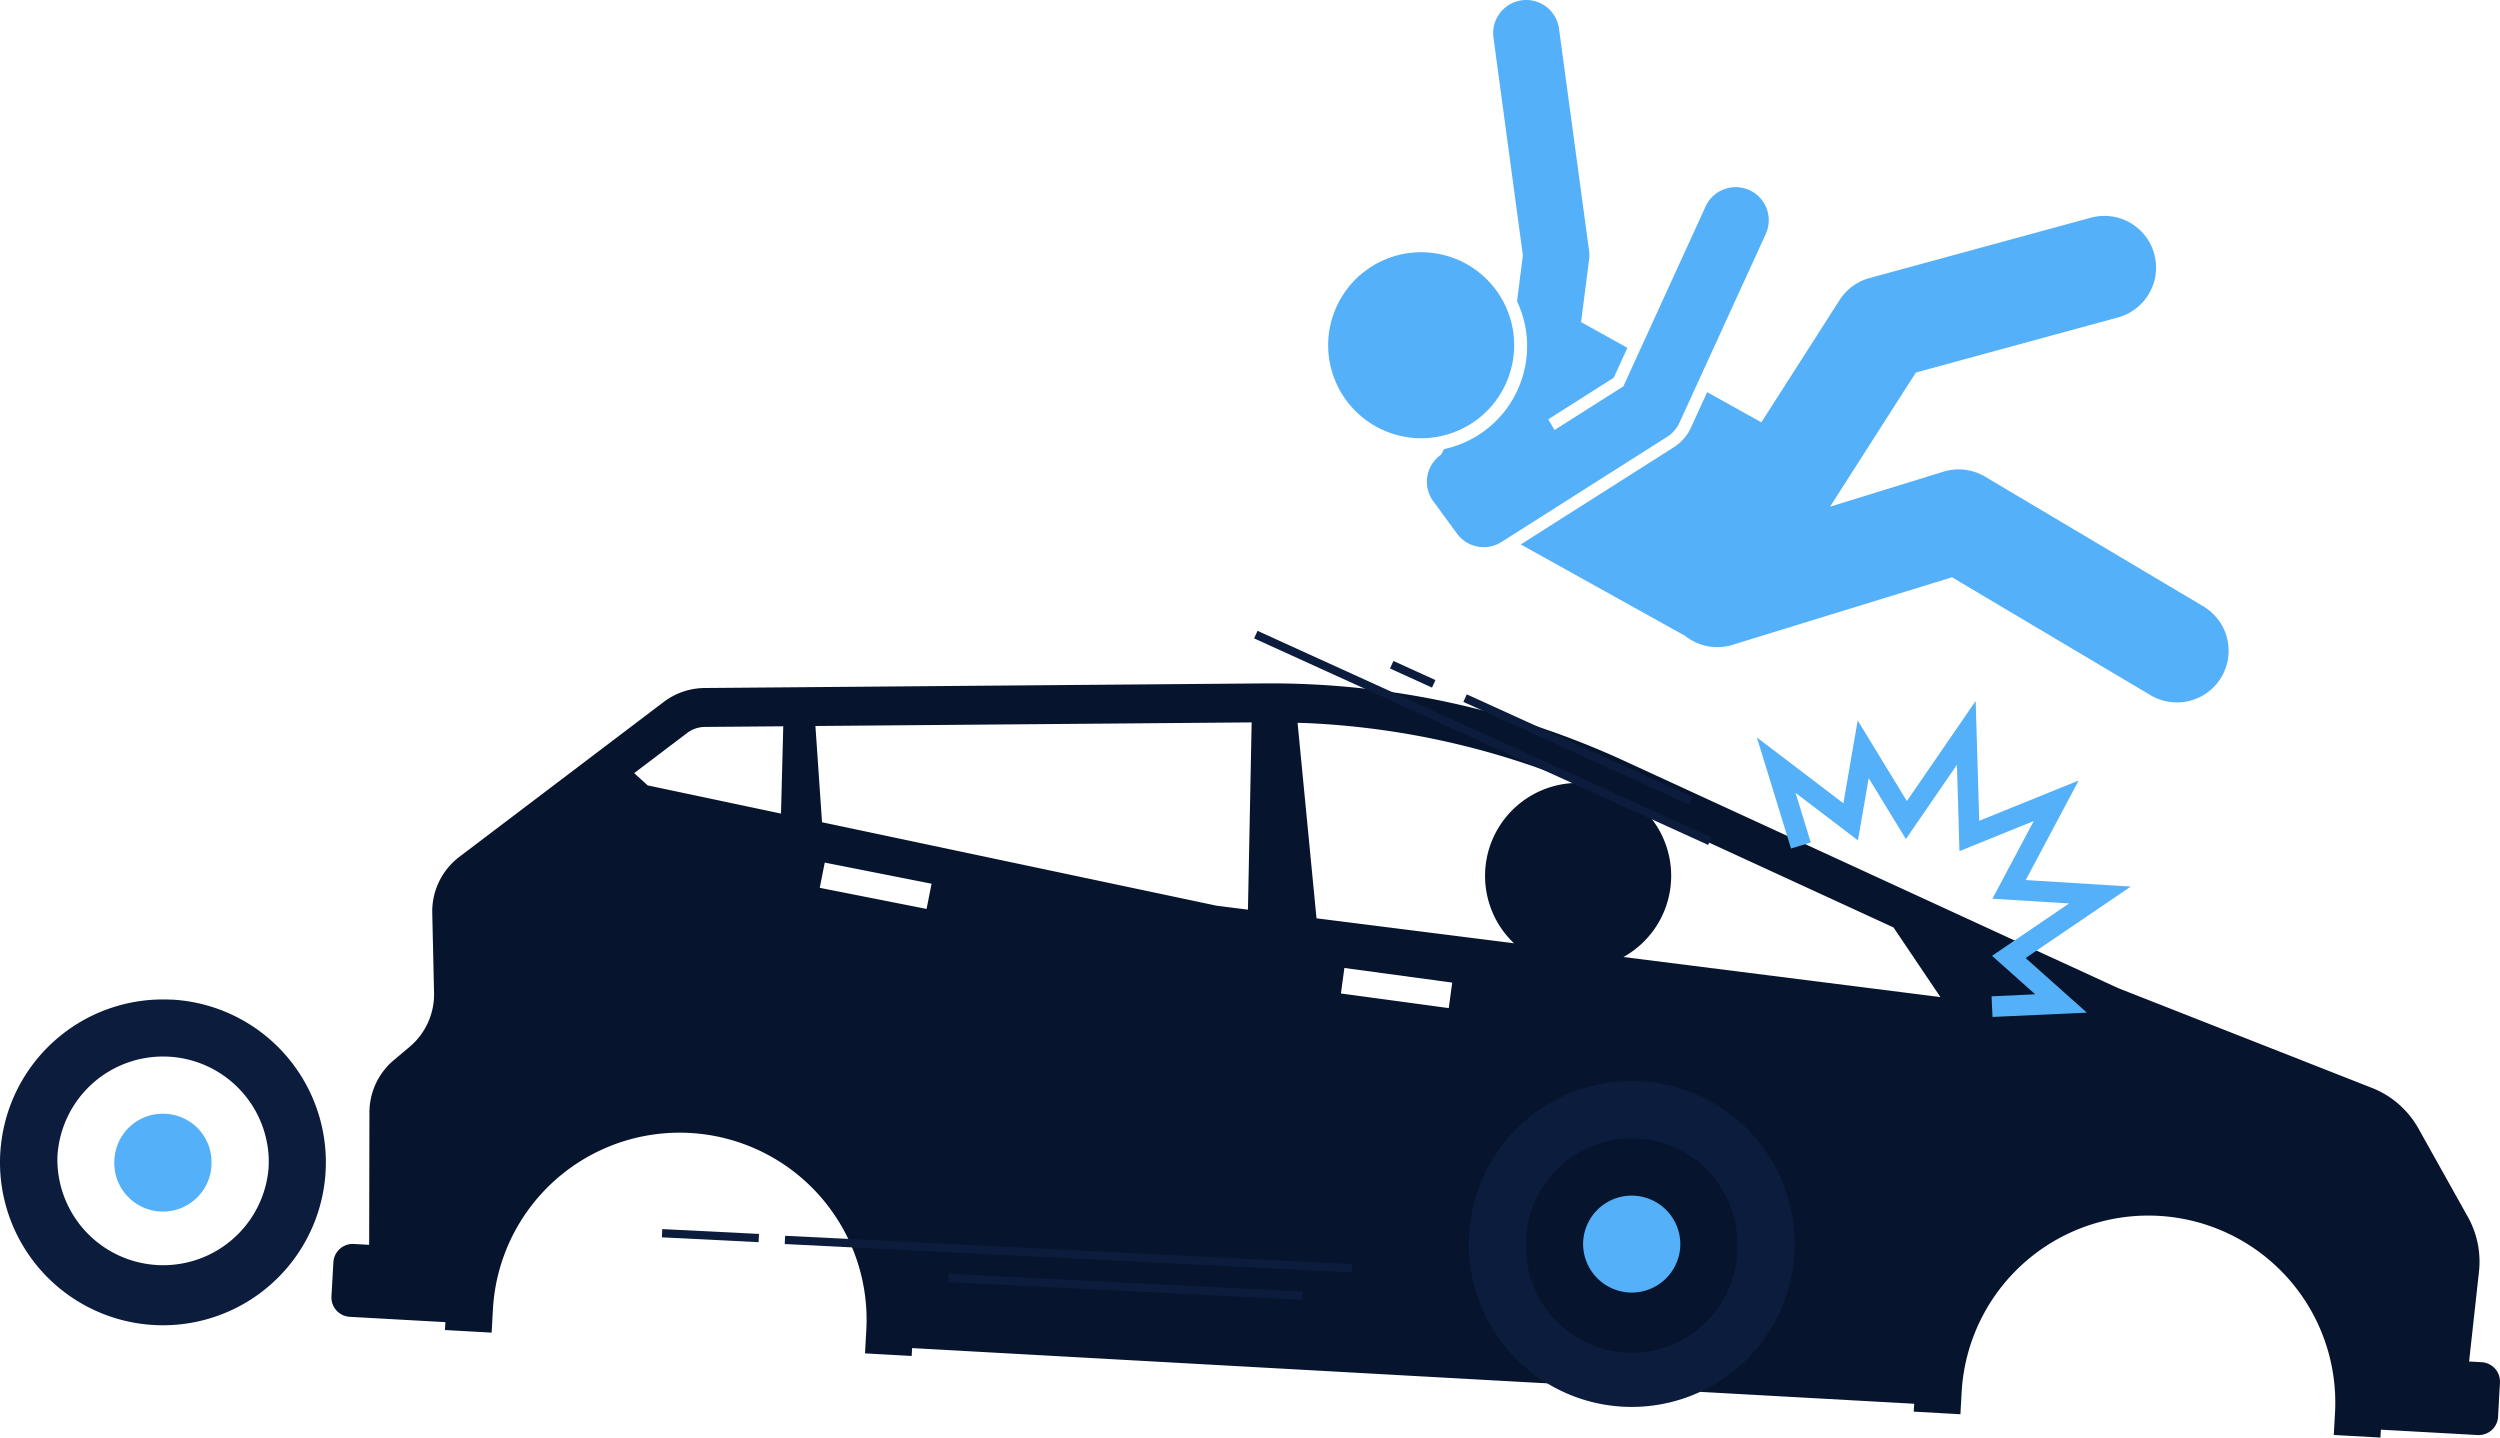 <svg xmlns="http://www.w3.org/2000/svg" width="111.289" height="63.992" viewBox="0 0 111.289 63.992">
  <g id="road" transform="translate(-8.245)">
    <path id="Path_11829" data-name="Path 11829" d="M96.448,159.927l.084-1.522a.864.864,0,0,0-.812-.908l-.562-.031.44-4a4.081,4.081,0,0,0-.495-2.438l-2.2-3.934a4.082,4.082,0,0,0-2.069-1.807l-11.3-4.443-21.94-10.095a37.656,37.656,0,0,0-16.073-3.469l-24.91.205a3.053,3.053,0,0,0-1.819.62L5.695,135a3.053,3.053,0,0,0-1.208,2.5l.08,3.552a3.053,3.053,0,0,1-1.088,2.406l-.7.589a3.053,3.053,0,0,0-1.089,2.331l-.012,5.894-.684-.038a.864.864,0,0,0-.908.812L0,154.569a.864.864,0,0,0,.812.908l4.259.237-.019.351,1.421.079.657.037.058-1.039a8.323,8.323,0,0,1,16.621.923l-.058,1.039.657.037,1.421.079.019-.351,44.608,2.478-.02.351,1.421.079.657.037.058-1.039a8.323,8.323,0,0,1,16.62.923l-.058,1.039.657.036,1.421.079.02-.351,4.309.239a.864.864,0,0,0,.908-.812ZM20.012,133.075l-5.936-1.255-.6-.546,2.359-1.788a1.327,1.327,0,0,1,.786-.268l3.491-.029Zm6.48,4.245-4.755-.94.222-1.123,4.755.94Zm14.306.032-1.4-.177-17.56-3.714-.294-4.285,19.419-.16Zm2.209-8.318c.267.009.535.017.8.032a35.8,35.8,0,0,1,11.652,2.645,4.138,4.138,0,0,0-2.819,7.137l-8.79-1.111Zm6.73,12.7-4.8-.651.154-1.135,4.8.651Zm7.777-2.274a4.138,4.138,0,0,0,1.1-6.341l10.922,5.025,2.088,3.1Z" transform="translate(23 -96.858)" fill="#06152d"/>
    <path id="Path_11830" data-name="Path 11830" d="M52.465,241.81a7.253,7.253,0,0,0-7.575,6.171c-.033.22-.057.442-.07.669a7.253,7.253,0,0,0,14.484.8c.013-.226.013-.451.006-.672a7.253,7.253,0,0,0-6.845-6.972Zm4.3,7.5a4.709,4.709,0,0,1-9.4-.522c.008-.137.022-.28.046-.436a4.708,4.708,0,0,1,9.361.519C56.773,249.028,56.772,249.172,56.764,249.313Z" transform="translate(-36.564 -197.308)" fill="#0c1c3d"/>
    <path id="Path_11831" data-name="Path 11831" d="M74.751,269.457a2.151,2.151,0,0,0-2.26,1.84c-.012.077-.019.142-.022.2a2.165,2.165,0,1,0,4.323.24c0-.063,0-.131,0-.206A2.15,2.15,0,0,0,74.751,269.457Z" transform="translate(-59.132 -219.875)" fill="#53b0f9"/>
    <path id="Path_11832" data-name="Path 11832" d="M407.009,276.036a7.253,7.253,0,0,0,7.644-6.84c.013-.226.013-.451.006-.672a7.252,7.252,0,0,0-14.42-.8c-.033.22-.057.442-.07.669A7.253,7.253,0,0,0,407.009,276.036Zm-4.3-7.5c.008-.137.022-.28.046-.436a4.708,4.708,0,0,1,9.361.519c.005.154,0,.3,0,.439a4.709,4.709,0,1,1-9.4-.522Z" transform="translate(-326.529 -213.417)" fill="#0c1c3d"/>
    <path id="Path_11833" data-name="Path 11833" d="M429.859,293.522a2.167,2.167,0,0,0,2.281-2.041c0-.063,0-.131,0-.206a2.164,2.164,0,0,0-4.3-.235c-.011.077-.019.142-.022.2a2.168,2.168,0,0,0,2.042,2.281Z" transform="translate(-349.097 -235.985)" fill="#53b0f9"/>
    <path id="Path_11834" data-name="Path 11834" d="M394.175,17.071a4.67,4.67,0,0,1-3.389,2.921l-.139.25-.025.017a1.467,1.467,0,0,0-.316,2.058l1.055,1.439a1.473,1.473,0,0,0,1.976.372l7.375-4.682a1.471,1.471,0,0,0,.55-.631l3.842-8.4a1.472,1.472,0,0,0-2.678-1.224l-3.661,8.007L395.7,19.143l-.277-.478,2.912-1.849.609-1.332-2.061-1.146.356-2.79a1.474,1.474,0,0,0,0-.383L395.9,1.275a1.472,1.472,0,0,0-2.918.394l1.31,9.7-.261,2.048c.011.023.024.044.034.067A4.661,4.661,0,0,1,394.175,17.071Z" transform="translate(-318.255 0)" fill="#53b0f9"/>
    <path id="Path_11835" data-name="Path 11835" d="M419.726,62.393a2.008,2.008,0,0,1-.186.133l-6.809,4.323,7.319,4.07a2.3,2.3,0,0,0,2.106.4l9.772-3.009,8.845,5.253a2.3,2.3,0,0,0,2.349-3.955L433.4,63.831a2.3,2.3,0,0,0-1.851-.221L426.5,65.167l3.821-5.972,9-2.453a2.3,2.3,0,0,0-1.21-4.438l-9.854,2.687a2.3,2.3,0,0,0-1.332.979l-3.483,5.443-2.413-1.342-.726,1.587A2.036,2.036,0,0,1,419.726,62.393Z" transform="translate(-336.789 -42.613)" fill="#53b0f9"/>
    <circle id="Ellipse_147" data-name="Ellipse 147" cx="4.14" cy="4.14" r="4.14" transform="translate(66.031 13.302) rotate(-24.335)" fill="#53b0f9"/>
    <path id="Path_11836" data-name="Path 11836" d="M481.818,177.557l2.356-4.431-4.426,1.793-.159-5.334-3.062,4.455-2.19-3.587-.637,3.687-3.851-2.932,1.521,4.945.879-.27-.679-2.208,2.778,2.116.479-2.77,1.655,2.71,2.272-3.306.114,3.844,3.306-1.339-1.839,3.458,3.412.211-3.43,2.331,1.921,1.713-1.942.089.042.919,4.2-.192-2.726-2.431,4.681-3.181Z" transform="translate(-383.396 -138.381)" fill="#53b0f9"/>
    <path id="Path_11837" data-name="Path 11837" d="M0,0H.368V25.277H0Z" transform="translate(43.178 55.379) rotate(-87.135)" fill="#0c1c3d"/>
    <path id="Path_11838" data-name="Path 11838" d="M0,0H.368V4.31H0Z" transform="translate(37.709 55.081) rotate(-87.135)" fill="#0c1c3d"/>
    <path id="Path_11839" data-name="Path 11839" d="M0,0H.368V15.779H0Z" transform="translate(50.457 57.073) rotate(-87.135)" fill="#0c1c3d"/>
    <path id="Path_11840" data-name="Path 11840" d="M0,0H.368V22.21H0Z" transform="matrix(0.414, -0.91, 0.91, 0.414, 64.073, 28.418)" fill="#0c1c3d"/>
    <path id="Path_11841" data-name="Path 11841" d="M0,0H.368V11.039H0Z" transform="matrix(0.414, -0.91, 0.91, 0.414, 73.387, 31.245)" fill="#0c1c3d"/>
    <path id="Path_11842" data-name="Path 11842" d="M0,0H.368V2.055H0Z" transform="matrix(0.414, -0.91, 0.91, 0.414, 70.122, 29.758)" fill="#0c1c3d"/>
  </g>
</svg>
